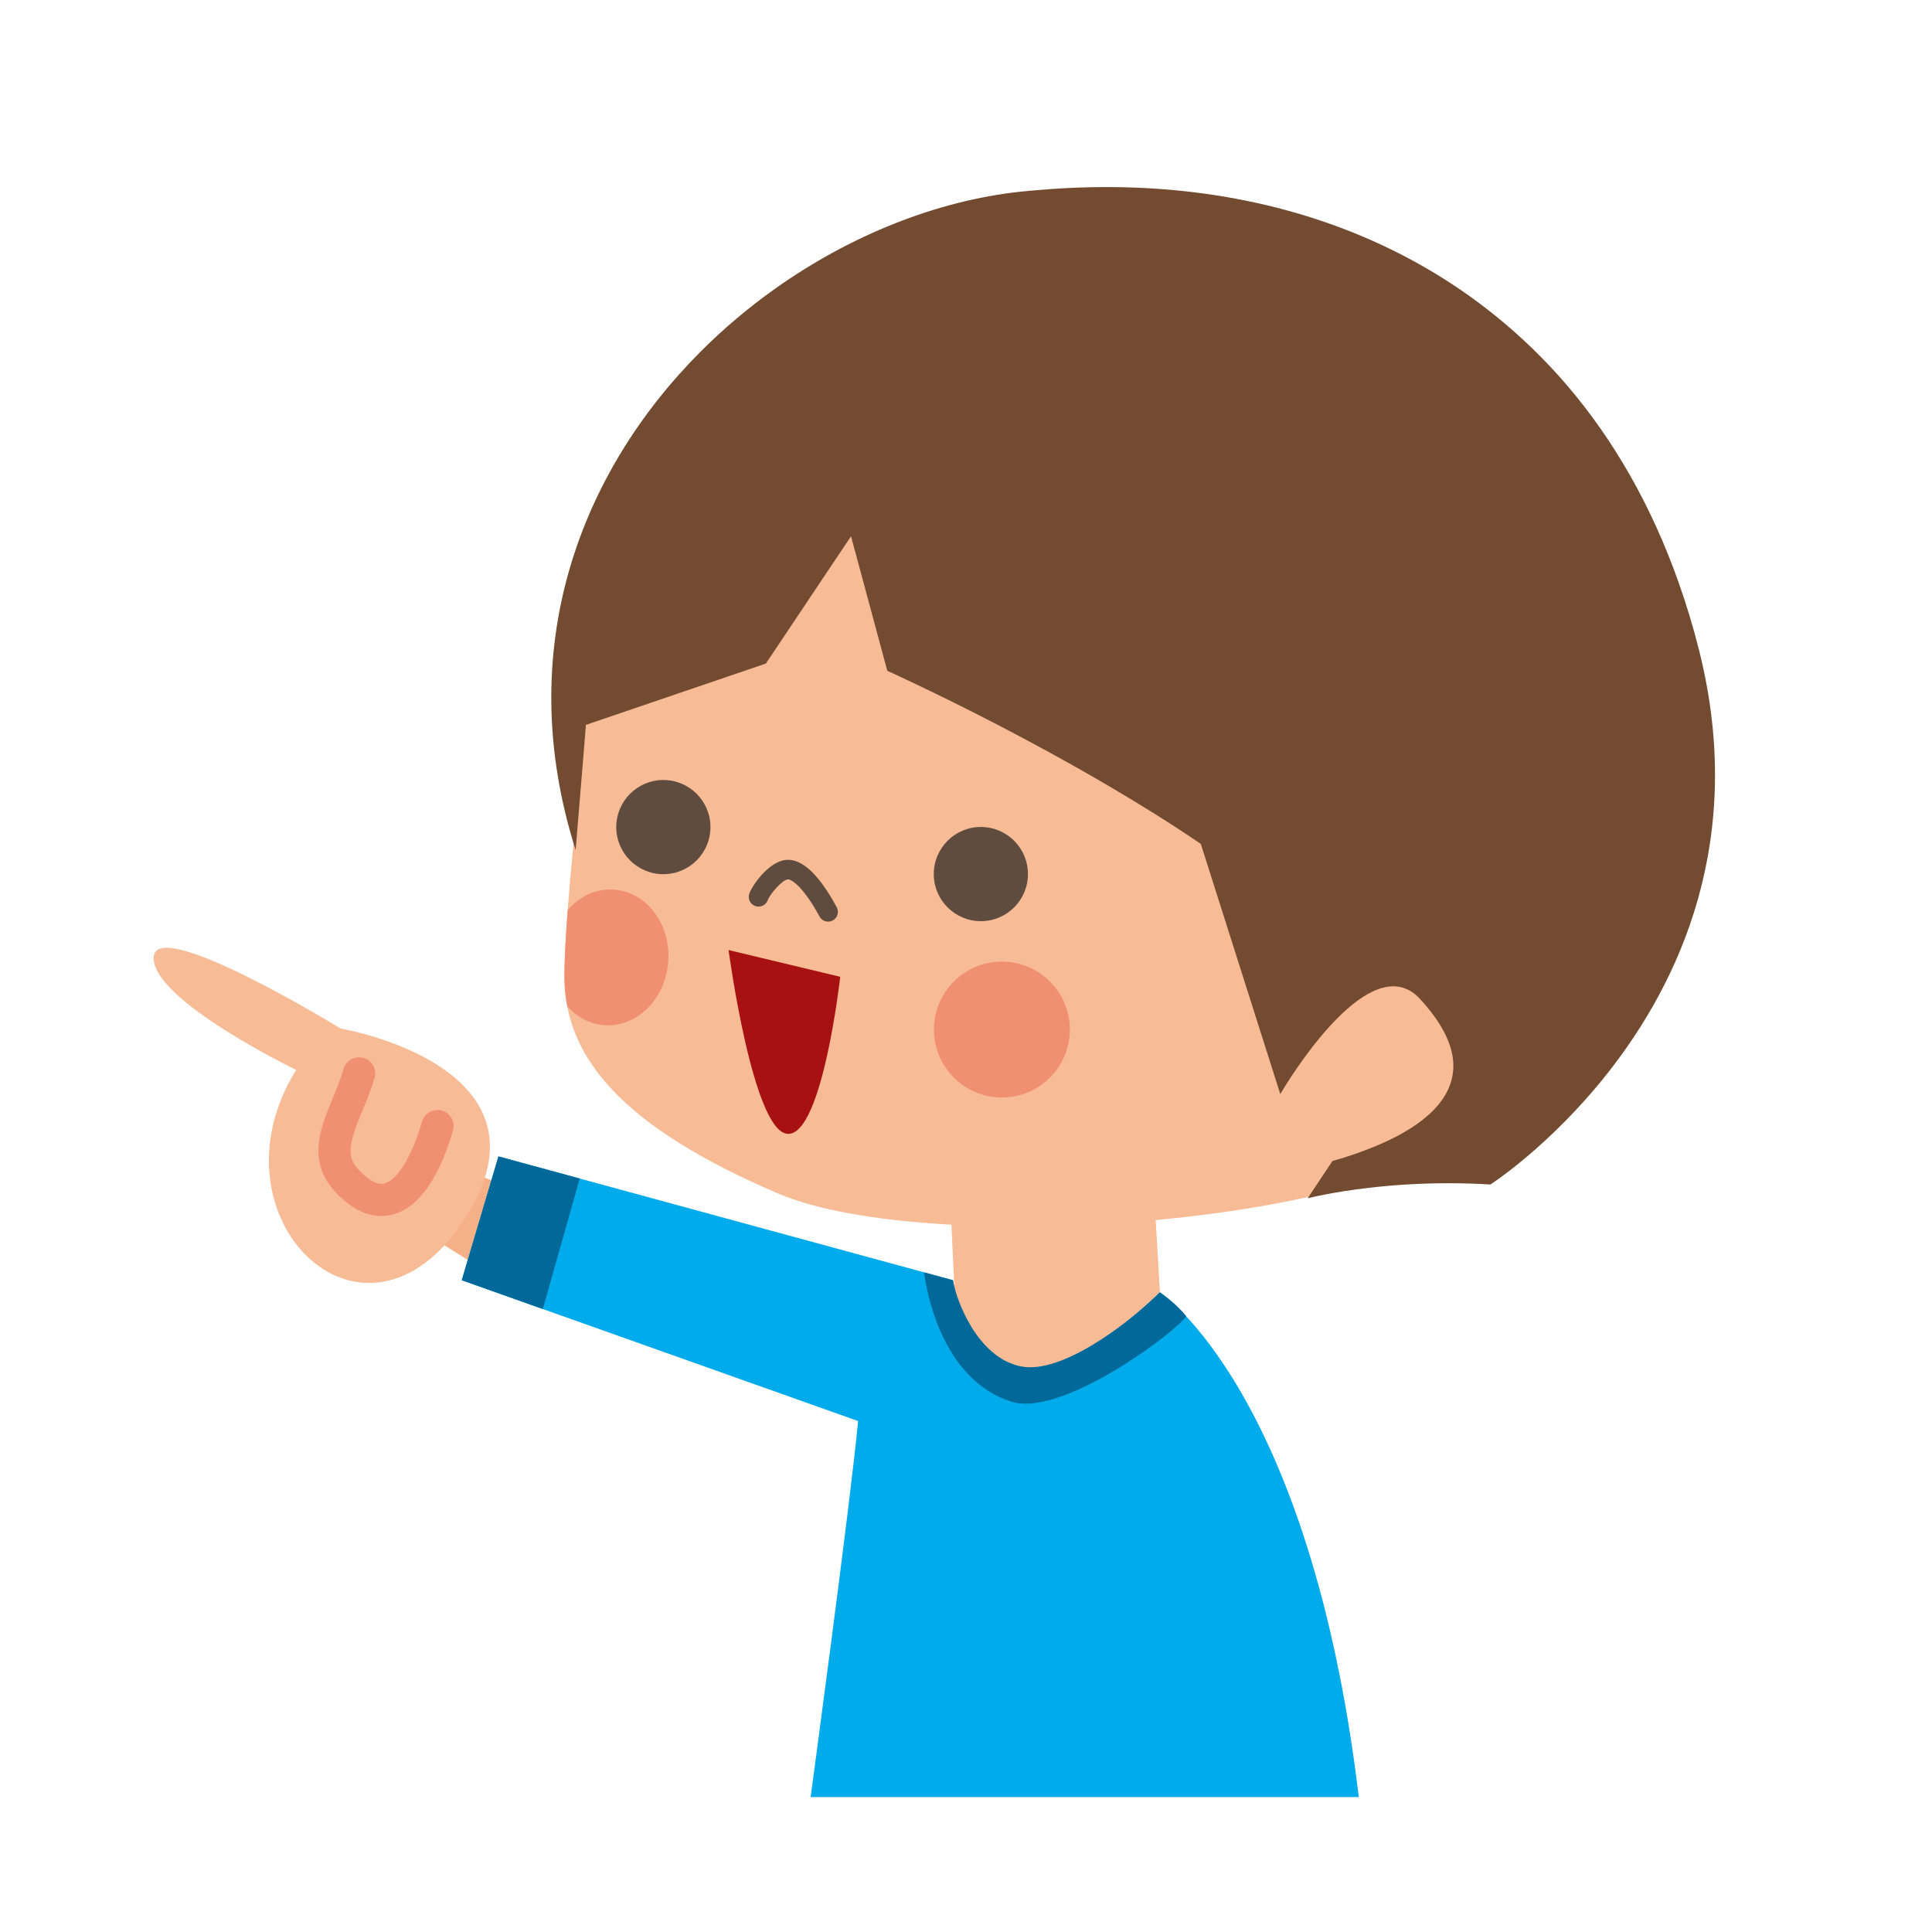 <?xml version="1.0" encoding="utf-8"?>
<!-- Generator: Adobe Illustrator 16.0.0, SVG Export Plug-In . SVG Version: 6.00 Build 0)  -->
<!DOCTYPE svg PUBLIC "-//W3C//DTD SVG 1.1//EN" "http://www.w3.org/Graphics/SVG/1.1/DTD/svg11.dtd">
<svg version="1.1" id="レイヤー_1" xmlns="http://www.w3.org/2000/svg" xmlns:xlink="http://www.w3.org/1999/xlink" x="0px"
	 y="0px" width="120px" height="120px" viewBox="0 0 120 120" enable-background="new 0 0 120 120" xml:space="preserve">
<g>
	<g>
		<polygon fill="#F7BB95" points="58.793,69.446 59.785,91.132 72.912,95.011 71.398,69.279 		"/>
		<polygon fill="#F5B087" points="32.345,73.926 28.68,72.66 26.342,76.565 31.083,79.517 		"/>
		<path fill="#F7BB95" d="M18.395,66.453c0,0-8.941-4.321-8.852-6.983c0.087-2.663,11.604,4.411,11.604,4.411
			s13.902,2.349,7.681,11.882C22.607,85.296,12.725,75.595,18.395,66.453z"/>
		<g>
			<path fill="#00ABEB" d="M53.299,88.265c0.039-0.398,4.199-5.098,5.894-8.748c0,0,0.767,5.234,3.772,5.971
				c3.007,0.736,9.079-5.217,9.079-5.217s9.328,6.121,12.355,31.349h-34.05C50.349,111.619,52.794,93.562,53.299,88.265z"/>
			<polygon fill="#00ABEB" points="59.192,79.517 30.96,71.826 28.68,79.517 55.661,89.104 			"/>
			<polygon fill="#00699A" points="30.96,71.826 28.68,79.517 33.715,81.307 36.008,73.201 			"/>
			<path fill="#00699A" d="M63.72,87.182c-0.273,0-0.541-0.017-0.792-0.09c-4.644-1.368-5.448-7.452-5.538-8.066l1.802,0.491
				c0.173,1.163,1.498,4.856,4.277,5.362c2.383,0.434,6.308-2.386,8.574-4.608c0,0,1.047,0.706,1.629,1.483
				C73.26,82.513,67.174,87.182,63.72,87.182z"/>
		</g>
	</g>
	<g>
		<path fill="#F7BB95" d="M37.164,38.612c0,0-2.143,17.064-2.106,22.109c0.036,5.044,3.702,9.317,13.267,13.407
			c9.56,4.09,39.455,1.856,43.966-4.941c4.509-6.8-0.517-33.136-0.517-33.136L50.58,20.283L37.164,38.612z"/>
		<path fill="#604C3F" d="M51.586,57.226c-0.263,0.068-0.549-0.049-0.685-0.3c-1.04-1.926-1.781-2.32-1.959-2.307
			c-0.367,0.029-1.128,0.933-1.256,1.289c-0.113,0.317-0.46,0.481-0.776,0.368c-0.316-0.113-0.48-0.46-0.368-0.776
			c0.169-0.475,1.188-2.005,2.307-2.092c0.976-0.074,2.026,0.915,3.12,2.941c0.16,0.295,0.05,0.664-0.245,0.823
			C51.68,57.196,51.633,57.214,51.586,57.226z"/>
		<g>
			<path fill="#F19071" d="M37.508,63.674c2.031,0.155,3.82-1.604,3.998-3.929c0.177-2.326-1.325-4.335-3.358-4.489
				c-1.113-0.086-2.144,0.419-2.887,1.263c-0.13,1.722-0.21,3.202-0.203,4.203c0.005,0.605,0.064,1.196,0.176,1.779
				C35.827,63.16,36.61,63.605,37.508,63.674z"/>
		</g>
		<circle fill="#F19071" cx="62.229" cy="63.948" r="4.221"/>
		<polygon fill="#AA7322" points="45.495,35.524 41.83,35.385 41.797,34.352 45.461,34.491 		"/>
		<circle fill="#604C3F" cx="41.202" cy="51.372" r="2.925"/>
		<circle fill="#604C3F" cx="60.923" cy="54.29" r="2.925"/>
		<path fill="#734B30" d="M97.364,23.972c-1.396-1.635-2.915-3.1-4.539-4.406c-5.281-4.249-11.684-6.771-18.656-7.623
			c-3.102-0.377-6.313-0.423-9.588-0.146c-0.414,0.035-0.826,0.068-1.24,0.113c-5.14,0.56-10.505,2.688-15.213,6.031
			c-1.643,1.167-3.202,2.484-4.647,3.934c-7.409,7.439-11.697,18.399-7.727,30.924l0.641-7.776l3.948-1.346l4.295-1.463l2.932-1
			l5.288-7.907l2.254,8.358c0,0,1.95,0.878,4.836,2.326c2.484,1.245,5.66,2.916,8.916,4.827c1.926,1.13,3.876,2.34,5.721,3.6
			l4.936,15.539c0,0,4.103-7.106,7.303-6.675c0.481,0.064,0.943,0.297,1.366,0.754c4.133,4.464,1.537,7.386-2.796,9.173
			c-0.829,0.341-1.714,0.646-2.634,0.907l-1.54,2.313c0,0,1.436-0.376,3.803-0.651c1.434-0.168,3.202-0.297,5.215-0.285
			c0.748,0.006,1.527,0.029,2.335,0.079c0,0,3.702-2.377,7.291-6.932c4.402-5.582,8.635-14.443,5.668-26.256
			c-0.369-1.471-0.799-2.879-1.28-4.234C102.565,31.384,100.226,27.328,97.364,23.972z"/>
		<path fill="#A81111" d="M45.253,59.01l6.936,1.661c0,0-1.108,9.88-3.268,9.754C46.762,70.299,45.253,59.01,45.253,59.01z"/>
	</g>
	<path fill="none" stroke="#F19071" stroke-width="2" stroke-linecap="round" stroke-miterlimit="10" d="M22.302,66.668
		c-0.765,2.61-2.516,4.743-0.787,6.636c2.547,2.785,4.536,0.468,5.66-3.363"/>
</g>
</svg>
